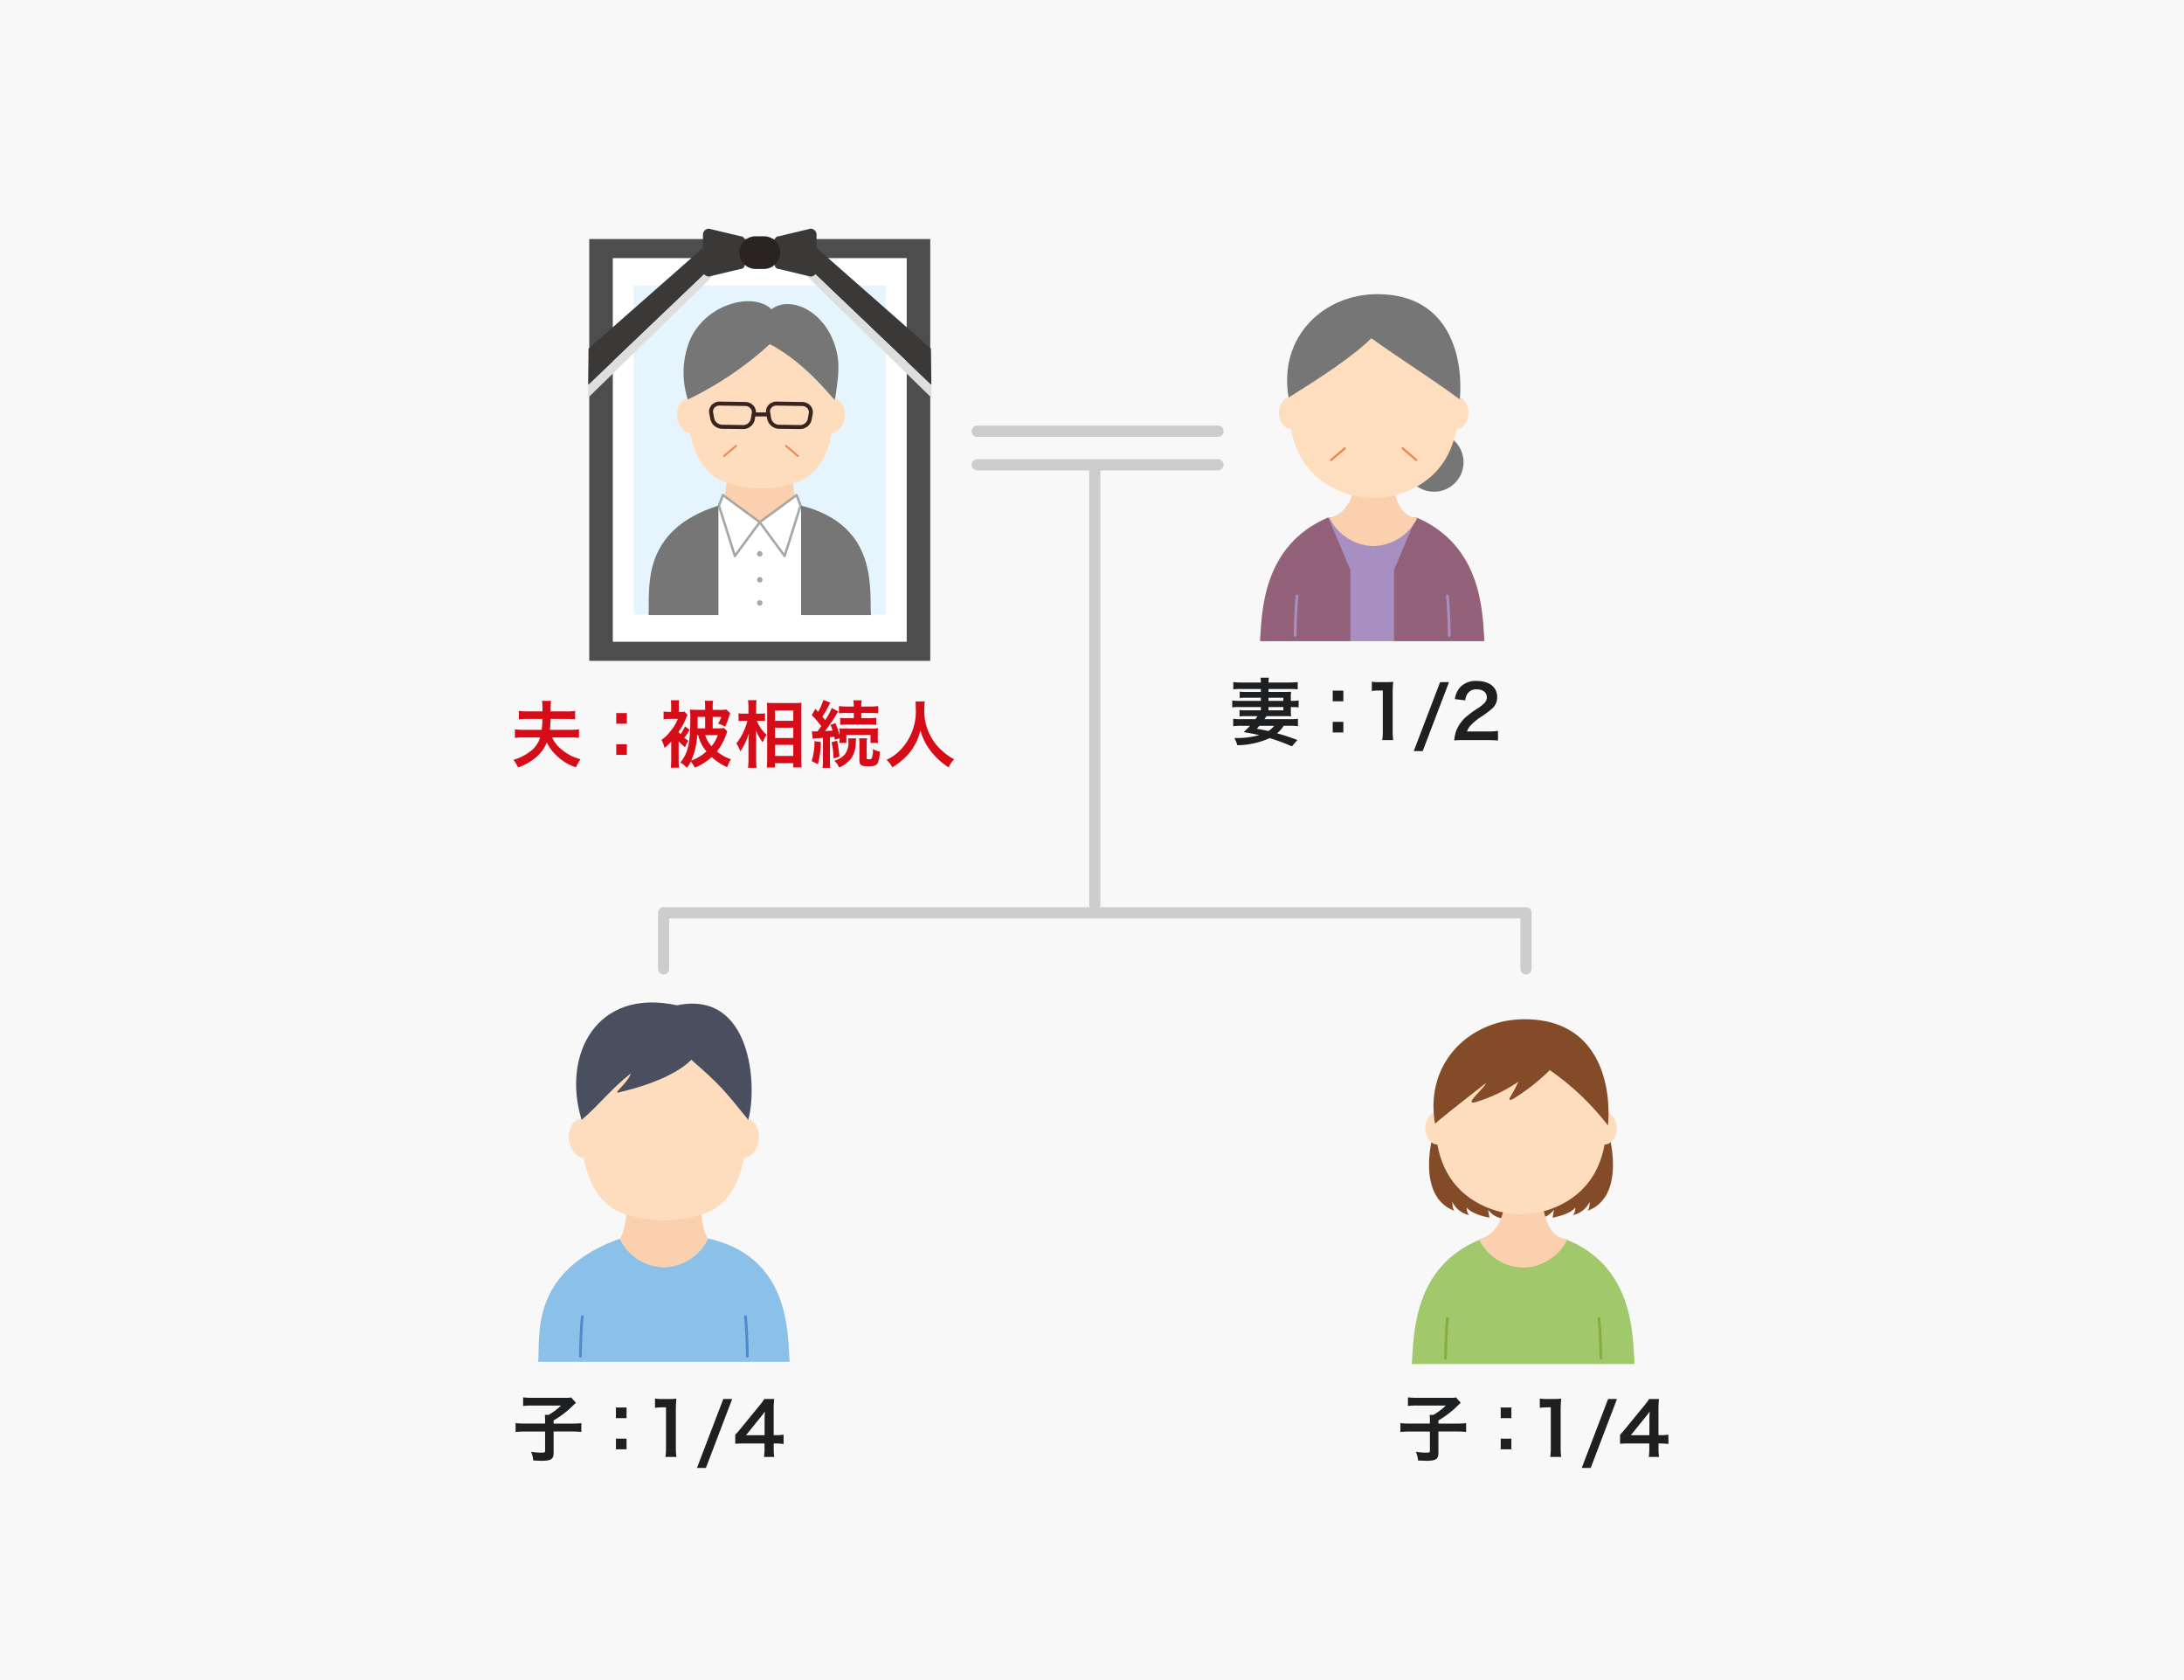 <svg height="300" viewBox="0 0 390 300" width="390" xmlns="http://www.w3.org/2000/svg" xmlns:xlink="http://www.w3.org/1999/xlink"><clipPath id="a"><path d="m0 0h61.341v77.169h-61.341z"/></clipPath><clipPath id="b"><path d="m0 0h44.9v64.169h-44.9z"/></clipPath><clipPath id="c"><path d="m0 0h39.779v61.555h-39.779z"/></clipPath><path d="m0 0h390v300h-390z" fill="#f8f8f8"/><path d="m43 1h-43a1 1 0 0 1 -1-1 1 1 0 0 1 1-1h43a1 1 0 0 1 1 1 1 1 0 0 1 -1 1z" fill="#cdcdcd" transform="translate(174.5 83)"/><path d="m144 11a1 1 0 0 1 -1-1v-9h-152v9a1 1 0 0 1 -1 1 1 1 0 0 1 -1-1v-10a1 1 0 0 1 1-1h154a1 1 0 0 1 1 1v10a1 1 0 0 1 -1 1z" fill="#cdcdcd" transform="translate(128.5 163)"/><path d="m43 1h-43a1 1 0 0 1 -1-1 1 1 0 0 1 1-1h43a1 1 0 0 1 1 1 1 1 0 0 1 -1 1z" fill="#1e1f21" opacity=".2" transform="translate(174.5 77)"/><path d="m0 79a1 1 0 0 1 -1-1v-78a1 1 0 0 1 1-1 1 1 0 0 1 1 1v78a1 1 0 0 1 -1 1z" fill="#cdcdcd" transform="translate(195.5 83.5)"/><path d="m-29.211-4.316a13.192 13.192 0 0 1 1.6.078v-1.534a9.7 9.7 0 0 1 -1.612.091h-3.577c.065-.559.091-1.144.117-1.95h2.795a11.835 11.835 0 0 1 1.586.078v-1.508a9.442 9.442 0 0 1 -1.586.091h-2.782a10.415 10.415 0 0 1 .078-1.872h-1.625a8.646 8.646 0 0 1 .078 1.872h-2.626a10.558 10.558 0 0 1 -1.573-.091v1.508a12.578 12.578 0 0 1 1.573-.078h2.626a16.481 16.481 0 0 1 -.13 1.95h-3.224a10.369 10.369 0 0 1 -1.56-.091v1.534a14.212 14.212 0 0 1 1.56-.078h2.951a4.962 4.962 0 0 1 -1.7 2.444 9.557 9.557 0 0 1 -3.068 1.56 6.346 6.346 0 0 1 .819 1.352 9.865 9.865 0 0 0 3.38-1.963 6.679 6.679 0 0 0 1.755-2.509 7.459 7.459 0 0 0 1.844 2.444 8.643 8.643 0 0 0 3.367 2 6.708 6.708 0 0 1 .819-1.443 8.331 8.331 0 0 1 -3.393-1.742 5.88 5.88 0 0 1 -1.69-2.145zm8.255-4.355v1.9h1.9v-1.9zm0 5.564v1.9h1.9v-1.9zm19.24-2.9a5.2 5.2 0 0 1 -1.066.065h-.949v-2.04h1.531a5.532 5.532 0 0 1 -.559 1.209 3.676 3.676 0 0 1 1.235.546 13 13 0 0 0 .78-2.08c.065-.182.078-.234.13-.364l-.7-.637a6.872 6.872 0 0 1 -1.326.065h-1.091v-.457a5.375 5.375 0 0 1 .078-1.17h-1.495a6.928 6.928 0 0 1 .065 1.157v.468h-1.417a11.187 11.187 0 0 1 -1.3-.055 11.679 11.679 0 0 1 .065 1.63c0 4.394-.377 6.07-1.765 7.839a3.948 3.948 0 0 1 1.144.949 6.4 6.4 0 0 0 .712-1.131 5.29 5.29 0 0 1 .715 1.092 10.051 10.051 0 0 0 3.016-1.9 10.214 10.214 0 0 0 2.769 1.821 5.49 5.49 0 0 1 .676-1.416 8.417 8.417 0 0 1 -2.509-1.391 10.647 10.647 0 0 0 1.716-3.237c.078-.208.091-.234.143-.351zm-4.732.065c.026-.4.026-.637.026-1.105v-.936h1.339v2.041zm.117 1.209a7.207 7.207 0 0 0 1.482 2.913 8.6 8.6 0 0 1 -2.717 1.638 12.412 12.412 0 0 0 1.053-4.55zm3.5 0a5.819 5.819 0 0 1 -1.121 1.99 5.368 5.368 0 0 1 -1.118-1.989zm-6.981 1.1a10.4 10.4 0 0 0 1.141 1.059 4.675 4.675 0 0 1 .6-1.157 5.028 5.028 0 0 1 -.741-.533 8.006 8.006 0 0 0 .949-1.43l-.819-.6a6.206 6.206 0 0 1 -.808 1.394c-.156-.169-.208-.234-.338-.39a13.9 13.9 0 0 0 1.365-2.51c.078-.182.1-.221.234-.533l-.52-.6a4.664 4.664 0 0 1 -.91.052h-.13v-1.051a5.239 5.239 0 0 1 .065-1.027h-1.482a7.494 7.494 0 0 1 .052 1.053v1.027h-.234a8.333 8.333 0 0 1 -1.118-.065v1.378a5.993 5.993 0 0 1 1.04-.065h1.495a7.129 7.129 0 0 1 -1.222 2.093 7.27 7.27 0 0 1 -1.69 1.664 5.317 5.317 0 0 1 .559 1.43 11.091 11.091 0 0 0 1.183-1.131v3.2a11.845 11.845 0 0 1 -.078 1.456h1.482a10.562 10.562 0 0 1 -.078-1.43zm14.6-3.666c.3 0 .52.013.819.039v-1.372a3.853 3.853 0 0 1 -.832.065h-.745v-1.066a8.775 8.775 0 0 1 .078-1.339h-1.534a8.4 8.4 0 0 1 .078 1.352v1.053h-.806a4.6 4.6 0 0 1 -.962-.065v1.391a6.368 6.368 0 0 1 .949-.052h.637a10.863 10.863 0 0 1 -1.989 4.056 4.978 4.978 0 0 1 .719 1.417 7.673 7.673 0 0 0 .767-1.326 10.784 10.784 0 0 0 .78-1.976c-.052.455-.091 1.378-.091 1.95v2.678a13.192 13.192 0 0 1 -.078 1.6h1.53a13.044 13.044 0 0 1 -.078-1.6v-3.341c0-.715-.013-1.027-.052-1.781a8.5 8.5 0 0 0 1.235 2.184 3.974 3.974 0 0 1 .52-1.105c.039-.052.091-.143.156-.247a6.857 6.857 0 0 1 -1.742-2.509zm2.612 8.352v-.767h3.26v.741h1.482c-.039-.4-.065-.962-.065-1.651v-8.567c0-.6.013-.949.039-1.326a7.713 7.713 0 0 1 -1.116.052h-3.9c-.559 0-.806-.013-1.157-.039.039.624.052.936.052 1.378v8.515c0 .637-.026 1.183-.065 1.664zm0-10.192h3.26v1.846h-3.26zm0 3.081h3.26v1.833h-3.26zm0 3.068h3.26v1.976h-3.26zm6.721-1.1a5.679 5.679 0 0 1 .819-.078q.117-.019.507-.039.175-.02.507-.039v4a8.213 8.213 0 0 1 -.078 1.365h1.4a7.677 7.677 0 0 1 -.076-1.366v-4.108c.39-.039.494-.052.78-.091.039.182.065.286.1.559l.845-.3a4.939 4.939 0 0 1 -.052.845h1.261v-1.43h4.316v1.43h1.352a5.782 5.782 0 0 1 -.052-.923v-.78a8.948 8.948 0 0 1 .039-.923 7.679 7.679 0 0 1 -1.248.065h-4.5a10.831 10.831 0 0 1 -1.17-.039 5.267 5.267 0 0 1 .052.936v.312a12.279 12.279 0 0 0 -.741-2.171l-.884.312a9.269 9.269 0 0 1 .377 1c-.39.039-.611.065-1.339.1.52-.689 1.326-1.846 1.742-2.509a9.036 9.036 0 0 1 .624-.988l-1.17-.637a10.378 10.378 0 0 1 -1.17 2.158c-.195-.234-.26-.312-.507-.611a17.522 17.522 0 0 0 1.157-2.015 3.268 3.268 0 0 1 .273-.481l-1.248-.481a9.326 9.326 0 0 1 -.949 2.119l-.488-.527-.65 1.131a14.741 14.741 0 0 1 1.7 1.963c-.3.429-.3.429-.676.936h-.468a3.237 3.237 0 0 1 -.533-.026zm7.345-4.589v.923h-1.1a9.013 9.013 0 0 1 -1.326-.065v1.261a8.712 8.712 0 0 1 1.313-.065h3.8a10.731 10.731 0 0 1 1.313.065v-1.266a9.122 9.122 0 0 1 -1.326.065h-1.34v-.923h1.625a9.446 9.446 0 0 1 1.4.065v-1.3a10.379 10.379 0 0 1 -1.443.078h-1.582v-.117a5.052 5.052 0 0 1 .078-.988h-1.5a5.284 5.284 0 0 1 .078.975v.13h-1.202a10.379 10.379 0 0 1 -1.443-.078v1.3a9.647 9.647 0 0 1 1.417-.065zm-7.02 5.018a11.281 11.281 0 0 1 -.51 3.561l1.118.559a16.556 16.556 0 0 0 .52-3.952zm3.055.182a15.937 15.937 0 0 1 .351 2.912l1.048-.317a24.182 24.182 0 0 0 -.416-2.847zm4.9-.676a4.485 4.485 0 0 1 .065.923v2.99c0 .858.338 1.079 1.6 1.079 1.066 0 1.482-.169 1.716-.676a6.111 6.111 0 0 0 .325-1.95 3.744 3.744 0 0 1 -1.235-.455 3.86 3.86 0 0 1 -.221 1.69.726.726 0 0 1 -.494.13c-.312 0-.39-.052-.39-.273v-2.54a4.611 4.611 0 0 1 .078-.923zm-1.937 0a4.473 4.473 0 0 1 .039.6 3.418 3.418 0 0 1 -.65 2.275 3.792 3.792 0 0 1 -1.9 1.118 2.914 2.914 0 0 1 .884 1.2 4.985 4.985 0 0 0 2.093-1.532 4.707 4.707 0 0 0 .884-2.73c.039-.689.039-.689.065-.936zm12.012-6.591a8.5 8.5 0 0 1 .052 1.092 10.016 10.016 0 0 1 -2.379 7.176 8.666 8.666 0 0 1 -2.836 2.166 3.889 3.889 0 0 1 1.014 1.339 10.965 10.965 0 0 0 2.015-1.5 9.051 9.051 0 0 0 2-2.5 9.3 9.3 0 0 0 1.016-2.617 10.278 10.278 0 0 0 1.729 3.549 12.655 12.655 0 0 0 3.3 3.068 4.837 4.837 0 0 1 1.013-1.443 8.658 8.658 0 0 1 -2.015-1.4 8.714 8.714 0 0 1 -2.054-2.47 9.332 9.332 0 0 1 -1.271-5.126 8.6 8.6 0 0 1 .091-1.339z" fill="#d70c19" transform="translate(131 136)"/><path d="m28 93.53-7.554-.039-7.554.039c-12.192 5.056-11.832 17.114-12.192 22.086h39.48c-.355-4.972-.973-18.065-12.18-22.086" fill="#fcb359" transform="translate(224.595 -1.14)"/><path d="m28 93.53-7.554-.039-7.554.039c-11.282 6.676-11.832 17.114-12.192 22.086h39.48c-.355-4.972-2.537-16.258-12.18-22.086" fill="#a78fc1" transform="translate(224.595 -1.14)"/><path d="m12.184 93.582c-11.884 5.057-11.829 17.118-12.184 22.086h16.143v-12.7z" fill="#94617a" transform="translate(225 -1.192)"/><path d="m60.14 93.582c11.884 5.057 11.829 17.114 12.184 22.086h-16.143v-12.7z" fill="#94617a" transform="translate(192.752 -1.192)"/><path d="m40.1 69.288h-6.315s.986 9.18-4.711 10.408a8.983 8.983 0 0 0 7.866 5.057 8.983 8.983 0 0 0 7.867-5.053c-5.084 0-4.711-10.408-4.711-10.408" fill="#fad0af" transform="translate(208.311 12.753)"/><path d="m71.128 63.37a5.265 5.265 0 1 1 -5.265-5.27 5.265 5.265 0 0 1 5.265 5.265" fill="#767676" transform="translate(190.216 19.172)"/><g fill="#ffddbf"><path d="m12.3 45.895c0 1.583-.978 2.867-2.184 2.867s-2.184-1.284-2.184-2.867.978-2.867 2.184-2.867 2.184 1.284 2.184 2.867" transform="translate(220.445 27.827)"/><path d="m77.159 45.895c0 1.583.978 2.867 2.184 2.867s2.184-1.284 2.184-2.867-.978-2.867-2.184-2.867-2.184 1.284-2.184 2.867" transform="translate(180.71 27.827)"/><path d="m27.3 4.566h-.092c-8.744 0-15.107 7.6-15.107 17.8 0 7.584 3 12.641 8.647 15.219a15.9 15.9 0 0 0 6.459 1.435h.088v-.005a15.9 15.9 0 0 0 6.459-1.435c5.646-2.578 8.648-7.636 8.648-15.219 0-10.2-6.363-17.8-15.107-17.8" transform="translate(218.052 49.904)"/></g><path d="m26.4 7.868c-3.368 3.368-9.629 7.385-14.775 10.591-1.869-10.985 6.391-18.459 15.833-18.459 13.67 0 15.342 12.49 14.742 18.78-5.836-4.254-10.821-7.321-15.8-10.912" fill="#767676" transform="translate(218.48 52.525)"/><path d="m14.392 133.473a.247.247 0 0 1 -.247-.247c0-.557.1-4.972.346-7.083a.246.246 0 0 1 .489.056c-.239 2.091-.342 6.474-.342 7.027a.247.247 0 0 1 -.247.247" fill="#a78fc1" transform="translate(216.881 -19.757)"/><path d="m78.555 133.473a.247.247 0 0 1 -.247-.247c0-.553-.1-4.936-.342-7.027a.247.247 0 0 1 .49-.056c.242 2.11.346 6.526.346 7.083a.247.247 0 0 1 -.246.247" fill="#a78fc1" transform="translate(180.248 -19.757)"/><path d="m29.557 66.643a.191.191 0 0 1 -.124-.336l2.448-2.081a.191.191 0 0 1 .247.291l-2.448 2.083a.19.19 0 0 1 -.123.045" fill="#f0854e" transform="translate(208.143 15.685)"/><path d="m61.98 66.643a.19.19 0 0 1 -.123-.045l-2.449-2.081a.191.191 0 0 1 .247-.291l2.445 2.081a.191.191 0 0 1 -.124.336" fill="#f0854e" transform="translate(190.937 15.685)"/><g transform="translate(105 40.834)"><path d="m.223 1.852h60.895v75.318h-60.895z" fill="#4e4d4d"/><path d="m4.43 5.257h52.482v68.507h-52.482z" fill="#fff"/><path d="m8.172 10.143h44.997v58.736h-44.997z" fill="#e5f4fd"/><path d="m21.071 40.052-20.671 18.204-.074 6.5 25.974-24.794z" fill="#3b3938" transform="translate(-.305 -36.838)"/><path d="m26 39.6-25.974 24.793-.026 2.288 27.772-27.109z" fill="#dddede" transform="translate(0 -36.479)"/><path d="m478.145 64.751-.074-6.5-20.671-18.2-5.233-.09z" fill="#3b3938" transform="translate(-416.83 -36.838)"/><path d="m457.264 66.681-.026-2.288-25.973-24.793-1.773-.03z" fill="#dddede" transform="translate(-395.923 -36.48)"/><g clip-path="url(#a)"><path d="m434.084 7.48a1.068 1.068 0 0 1 -1.068 1.068l-5.669-1.355a.73.73 0 0 1 -.73-.73v-4.378a.73.73 0 0 1 .73-.73l5.669-1.355a1.068 1.068 0 0 1 1.068 1.068z" fill="#3b3938" transform="translate(-393.272 -.001)"/><path d="m262.656 7.48a1.068 1.068 0 0 0 1.068 1.068l5.669-1.355a.73.73 0 0 0 .73-.73v-4.378a.73.73 0 0 0 -.73-.73l-5.669-1.355a1.068 1.068 0 0 0 -1.068 1.068z" fill="#3b3938" transform="translate(-242.127 -.001)"/><path d="m2.919 0h1.46a2.919 2.919 0 0 1 2.921 2.919 2.919 2.919 0 0 1 -2.922 2.919h-1.459a2.919 2.919 0 0 1 -2.919-2.919 2.919 2.919 0 0 1 2.919-2.919z" fill="#292422" transform="translate(27.022 1.355)"/></g></g><path d="m47.12 72.331h-11.92s.655 6.513-1.005 9.215a7.656 7.656 0 0 0 13.929 0c-1.66-2.7-1.005-9.215-1.005-9.215" fill="#fad0af" transform="translate(94.51 8.737)"/><path d="m27.4 96.783-7.712 2.94-7.21-2.96c-12.478 4.477-12.164 15.152-12.478 19.554h39.723c-.314-4.4 0-14.394-12.319-19.534" fill="#fff" transform="translate(115.809 -6.48)"/><g fill="#feddbf"><path d="m18.265 48.71c.24 1.721-.628 3.264-1.939 3.447s-2.569-1.064-2.809-2.785.628-3.265 1.939-3.448 2.568 1.064 2.809 2.785" transform="translate(107.415 25.195)"/><path d="m80.243 48.71c-.24 1.721.628 3.264 1.939 3.447s2.569-1.064 2.809-2.785-.628-3.265-1.94-3.448-2.568 1.064-2.809 2.785" transform="translate(65.855 25.195)"/><path d="m31.592 5.622h-.08c-7.578 0-13.093 6.585-13.093 15.426 0 6.572 1.385 12.369 6.279 14.6a20.009 20.009 0 0 0 6.814 1.252h.076a20.164 20.164 0 0 0 6.841-1.243c4.894-2.234 6.251-8.031 6.251-14.6 0-8.841-5.514-15.426-13.093-15.426" transform="translate(104.337 50.287)"/></g><path d="m17.329 135.789a.218.218 0 0 1 -.218-.218c0-.493.092-4.4.305-6.271a.218.218 0 0 1 .434.05c-.212 1.851-.3 5.732-.3 6.221a.218.218 0 0 1 -.218.218" fill="#a6a7a7" transform="translate(105.151 -26.625)"/><path d="m86.772 135.789a.218.218 0 0 1 -.218-.218c0-.489-.091-4.367-.3-6.221a.219.219 0 0 1 .192-.241.223.223 0 0 1 .242.192c.214 1.871.306 5.779.306 6.271a.218.218 0 0 1 -.218.218" fill="#a6a7a7" transform="translate(62.09 -26.625)"/><path d="m34.054 91.781 6.573 4.839-4.442 6.039-2.846-9z" fill="#fff" transform="translate(95.044 -3.377)"/><path d="m35.825 102.517h-.036a.218.218 0 0 1 -.172-.15l-2.846-9a.22.22 0 0 1 0-.143l.715-1.879a.218.218 0 0 1 .333-.1l6.581 4.839a.218.218 0 0 1 .046.305l-4.446 6.039a.218.218 0 0 1 -.175.089m-2.615-9.21 2.693 8.517 4.058-5.517-6.161-4.54z" fill="#a6a7a7" transform="translate(95.404 -3.017)"/><path d="m59.235 91.781-6.573 4.839 4.442 6.039 2.846-9z" fill="#fff" transform="translate(83.009 -3.377)"/><path d="m56.743 102.517a.218.218 0 0 1 -.176-.089l-4.441-6.038a.218.218 0 0 1 .046-.305l6.573-4.839a.218.218 0 0 1 .333.1l.715 1.879a.22.22 0 0 1 0 .143l-2.846 9a.217.217 0 0 1 -.172.149.191.191 0 0 1 -.035 0m-4.137-6.21 4.059 5.517 2.693-8.517-.585-1.54z" fill="#a6a7a7" transform="translate(83.369 -3.017)"/><path d="m32.288 1.449c-3.358-3.357-12.83-.801-15.035 6.816a15.412 15.412 0 0 0 .1 9.283 60.606 60.606 0 0 0 14.634-9.884c6.916 3.608 11.642 10.443 11.632 9.882.7-4.47 1.1-7.2-.456-10.835-2.38-5.564-7.969-7.567-10.875-5.262" fill="#767676" transform="translate(105.479 53.789)"/><path d="m35.483 70.19a.163.163 0 0 1 -.126-.058.165.165 0 0 1 .018-.233l2.125-1.799a.165.165 0 0 1 .214.252l-2.122 1.8a.165.165 0 0 1 -.107.039" fill="#f0854e" transform="translate(93.811 11.4)"/><path d="m66.948 70.19a.165.165 0 0 1 -.107-.039l-2.122-1.8a.165.165 0 0 1 .214-.252l2.122 1.8a.165.165 0 0 1 .018.233.163.163 0 0 1 -.126.058" fill="#f0854e" transform="translate(75.535 11.4)"/><path d="m0 116.317h12.484v-19.554c-14.225 4.477-12.169 15.152-12.484 19.554" fill="#767676" transform="translate(115.809 -6.48)"/><path d="m84.708 116.317h-12.484v-19.554c13.942 3.5 12.17 15.152 12.484 19.554" fill="#767676" transform="translate(70.825 -6.48)"/><g fill="#a6a7a7"><path d="m52.345 118.8a.487.487 0 1 1 -.487-.487.487.487 0 0 1 .487.487" transform="translate(83.813 -19.905)"/><path d="m52.345 131.074a.487.487 0 1 1 -.487-.487.487.487 0 0 1 .487.487" transform="translate(83.813 -27.547)"/><path d="m52.345 142.051a.487.487 0 1 1 -.487-.487.487.487 0 0 1 .487.487" transform="translate(83.813 -34.384)"/></g><g fill="#38251f"><path d="m34.722 52.416h-.03l-3.645-.05a2.187 2.187 0 0 1 -2.121-1.639l-.207-1.092a1.756 1.756 0 0 1 .372-1.466 1.959 1.959 0 0 1 1.54-.658l4.5.076a1.985 1.985 0 0 1 1.521.7 1.783 1.783 0 0 1 .364 1.463l-.2 1.08a2.107 2.107 0 0 1 -2.086 1.584m-.03-.714a1.385 1.385 0 0 0 1.4-1l.2-1.08a1.057 1.057 0 0 0 -.216-.88 1.259 1.259 0 0 0 -.98-.441l-4.5-.076a1.226 1.226 0 0 0 -.982.4 1.032 1.032 0 0 0 -.216.873l.207 1.092a1.474 1.474 0 0 0 1.43 1.058z" transform="translate(97.942 24.197)"/><path d="m61.667 52.416h-.03l-3.644-.05a2.187 2.187 0 0 1 -2.122-1.639l-.207-1.092a1.756 1.756 0 0 1 .372-1.466 1.963 1.963 0 0 1 1.54-.658l4.5.076a1.986 1.986 0 0 1 1.521.7 1.785 1.785 0 0 1 .364 1.463l-.2 1.08a2.107 2.107 0 0 1 -2.087 1.584m-.02-.714h.02a1.4 1.4 0 0 0 1.386-1l.2-1.08a1.057 1.057 0 0 0 -.216-.88 1.26 1.26 0 0 0 -.98-.441l-4.5-.076a1.228 1.228 0 0 0 -.982.4 1.032 1.032 0 0 0 -.216.873l.207 1.092a1.474 1.474 0 0 0 1.427 1.064z" transform="translate(81.159 24.197)"/><path d="m52.113 53.36h-2.46a.357.357 0 0 1 0-.714h2.461a.357.357 0 0 1 0 .714" transform="translate(85.105 20.998)"/></g><g clip-path="url(#b)" transform="translate(96.101 179)"><path d="m30.009 98.626-7.559-.039-7.559.039c-16.343 5.774-14.536 17.126-14.891 22.102h44.9c-.356-4.976.232-18.919-14.891-22.1" fill="#8bc1e9" transform="translate(0 -56.559)"/><path d="m17.356 138.574a.247.247 0 0 1 -.246-.246c0-.557.1-4.976.345-7.088a.252.252 0 0 1 .273-.217.247.247 0 0 1 .217.273c-.24 2.093-.343 6.479-.343 7.032a.247.247 0 0 1 -.246.246" fill="#4f8bca" transform="translate(-9.816 -75.167)"/><path d="m86.84 138.574a.247.247 0 0 1 -.246-.246c0-.553-.1-4.939-.343-7.032a.247.247 0 0 1 .217-.273.252.252 0 0 1 .273.217c.241 2.112.345 6.531.345 7.088a.247.247 0 0 1 -.246.246" fill="#4f8bca" transform="translate(-49.481 -75.166)"/><path d="m48.8 74.673h-13.467s.74 7.361-1.137 10.416a8.991 8.991 0 0 0 7.872 5.06 8.991 8.991 0 0 0 7.872-5.06c-1.876-3.055-1.14-10.416-1.14-10.416" fill="#fad0af" transform="translate(-19.618 -42.84)"/><g fill="#feddbf"><path d="m18.232 51.753c.272 1.949-.711 3.7-2.2 3.905s-2.91-1.205-3.182-3.155.711-3.7 2.2-3.9 2.91 1.205 3.182 3.155" transform="translate(-7.348 -27.869)"/><path d="m79.732 51.753c-.272 1.949.712 3.7 2.2 3.905s2.91-1.205 3.182-3.155-.712-3.7-2.2-3.9-2.914 1.197-3.182 3.15" transform="translate(-45.716 -27.869)"/><path d="m32.686 8.2h-.091c-8.585 0-14.833 7.46-14.833 17.476 0 7.446 1.569 14.013 7.113 16.544a22.668 22.668 0 0 0 7.719 1.408h.086v-.005a22.844 22.844 0 0 0 7.751-1.408c5.544-2.531 7.082-9.1 7.082-16.545.005-10.011-6.242-17.47-14.827-17.47" transform="translate(-10.19 -4.704)"/></g><path d="m36.478 10.242c-3.307 3.307-10 5.13-12.6 5.731-1.976.686 1.227-1.468 1.8-3.319-3.608 2.853-5.862 5.846-8.8 8.32-3.535-11.483 2.522-23.628 17.038-20.464 13.264-2.747 14.412 14.3 12.722 20.462-4.344-5.391-5.074-6.282-10.16-10.729" fill="#494f5f" transform="translate(-9.119)"/></g><g fill="#1e1f21"><path d="m-20.663-5.8h-3.458a15.77 15.77 0 0 1 -1.807-.078v1.578a16.618 16.618 0 0 1 1.768-.078h3.5v3.429c0 .286-.091.338-.624.338a11.466 11.466 0 0 1 -1.885-.156 5.232 5.232 0 0 1 .4 1.56c.936.039 1.2.052 1.456.052 1.729 0 2.171-.286 2.171-1.43v-3.8h3.185a15.951 15.951 0 0 1 1.768.078v-1.569a14.558 14.558 0 0 1 -1.768.078h-3.185v-.559a17.681 17.681 0 0 0 2.769-2c.884-.845.884-.845 1.222-1.157l-.849-.951a5.319 5.319 0 0 1 -1.131.065h-5.889a12.785 12.785 0 0 1 -1.56-.078v1.534a12.87 12.87 0 0 1 1.58-.078h5.187a11.417 11.417 0 0 1 -2.21 1.664h-.677c.026.3.039.572.039.988zm12.649-2.871v1.9h1.9v-1.9zm0 5.564v1.9h1.9v-1.9zm10.803 3.263a10.9 10.9 0 0 1 -.1-1.69v-6.578a19.588 19.588 0 0 1 .1-2.145 9.454 9.454 0 0 1 -1.326.065h-1.196a7.224 7.224 0 0 1 -1.3-.078v1.651a11.561 11.561 0 0 1 1.339-.081h.624v7.163a10.79 10.79 0 0 1 -.1 1.69zm8.372-10.348-4.706 12.311h1.6l4.693-12.311zm10.764 6.37a8.558 8.558 0 0 1 -1.313.091h-.455v-4.264a18.3 18.3 0 0 1 .091-2.2h-1.755a12.373 12.373 0 0 1 -1.079 1.43l-3.081 3.77c-.455.546-.6.715-1.04 1.2v1.6c.442-.039.858-.052 1.625-.052h3.6v.9a8.292 8.292 0 0 1 -.1 1.508h1.846a8.078 8.078 0 0 1 -.1-1.482v-.923h.468a10.033 10.033 0 0 1 1.3.091zm-3.393.1h-3.315l2.5-3.094c.468-.572.624-.78.884-1.157a14.711 14.711 0 0 0 -.065 1.56z" transform="translate(118 260)"/><path d="m-20.663-5.8h-3.458a15.77 15.77 0 0 1 -1.807-.078v1.578a16.618 16.618 0 0 1 1.768-.078h3.5v3.429c0 .286-.091.338-.624.338a11.466 11.466 0 0 1 -1.885-.156 5.232 5.232 0 0 1 .4 1.56c.936.039 1.2.052 1.456.052 1.729 0 2.171-.286 2.171-1.43v-3.8h3.185a15.951 15.951 0 0 1 1.768.078v-1.569a14.558 14.558 0 0 1 -1.768.078h-3.185v-.559a17.681 17.681 0 0 0 2.769-2c.884-.845.884-.845 1.222-1.157l-.849-.951a5.319 5.319 0 0 1 -1.131.065h-5.889a12.785 12.785 0 0 1 -1.56-.078v1.534a12.87 12.87 0 0 1 1.58-.078h5.187a11.417 11.417 0 0 1 -2.21 1.664h-.677c.026.3.039.572.039.988zm12.649-2.871v1.9h1.9v-1.9zm0 5.564v1.9h1.9v-1.9zm10.803 3.263a10.9 10.9 0 0 1 -.1-1.69v-6.578a19.588 19.588 0 0 1 .1-2.145 9.454 9.454 0 0 1 -1.326.065h-1.196a7.224 7.224 0 0 1 -1.3-.078v1.651a11.561 11.561 0 0 1 1.339-.081h.624v7.163a10.79 10.79 0 0 1 -.1 1.69zm8.372-10.348-4.706 12.311h1.6l4.693-12.311zm10.764 6.37a8.558 8.558 0 0 1 -1.313.091h-.455v-4.264a18.3 18.3 0 0 1 .091-2.2h-1.755a12.373 12.373 0 0 1 -1.079 1.43l-3.081 3.77c-.455.546-.6.715-1.04 1.2v1.6c.442-.039.858-.052 1.625-.052h3.6v.9a8.292 8.292 0 0 1 -.1 1.508h1.846a8.078 8.078 0 0 1 -.1-1.482v-.923h.468a10.033 10.033 0 0 1 1.3.091zm-3.393.1h-3.315l2.5-3.094c.468-.572.624-.78.884-1.157a14.711 14.711 0 0 0 -.065 1.56z" transform="translate(276 260)"/><path d="m-20.845-6.851h-3.835a6.668 6.668 0 0 1 -1.274-.078v1.248a8.476 8.476 0 0 1 1.261-.065h3.848v.585h-2.782a6.975 6.975 0 0 1 -1.027-.052v1.144a9.677 9.677 0 0 1 1.054-.052h2.158c-.182.273-.234.351-.377.533h-2.548a8.906 8.906 0 0 1 -1.417-.065v1.326a12.013 12.013 0 0 1 1.507-.073h1.5c-.351.377-.546.572-1.131 1.131 1.339.221 1.794.312 2.769.533a14.635 14.635 0 0 1 -4.069.52h-.377a6.218 6.218 0 0 1 .546 1.287 14.684 14.684 0 0 0 5.767-1.266 31.387 31.387 0 0 1 3.965 1.469l.988-1.131a37.459 37.459 0 0 0 -3.64-1.2 5.624 5.624 0 0 0 1.2-1.352h1.027a12.013 12.013 0 0 1 1.508.078v-1.322a9.5 9.5 0 0 1 -1.456.065h-4.52c.13-.2.143-.208.351-.533h3.458a9.329 9.329 0 0 1 .949.039 6.346 6.346 0 0 1 -.052-.832v-.832h.182a7.938 7.938 0 0 1 1.209.065v-1.248a6.013 6.013 0 0 1 -1.209.078h-.182v-.793a6.346 6.346 0 0 1 .052-.832c-.312.013-.52.026-1 .026h-3.038v-.52h3.822a10.019 10.019 0 0 1 1.391.065v-1.3a11.206 11.206 0 0 1 -1.469.078h-3.744a3.446 3.446 0 0 1 .078-.858h-1.521a3.386 3.386 0 0 1 .078.858h-3.523a9.762 9.762 0 0 1 -1.4-.078v1.3a8.417 8.417 0 0 1 1.3-.065h3.627v.52h-2.7a8.544 8.544 0 0 1 -1.087-.05v1.144a8.108 8.108 0 0 1 1.053-.052h2.73zm1.365 0v-.559h2.652v.559zm0 1.105h2.652v.585h-2.652zm1.014 3.346a3.68 3.68 0 0 1 -1.053.936c-.871-.2-1.3-.286-2.054-.4.221-.247.286-.325.455-.533zm10.452-6.271v1.9h1.9v-1.9zm0 5.564v1.9h1.9v-1.9zm10.803 3.263a10.9 10.9 0 0 1 -.1-1.69v-6.578a19.588 19.588 0 0 1 .1-2.145 9.454 9.454 0 0 1 -1.326.065h-1.196a7.224 7.224 0 0 1 -1.3-.078v1.651a11.561 11.561 0 0 1 1.339-.081h.624v7.163a10.79 10.79 0 0 1 -.1 1.69zm8.372-10.348-4.706 12.311h1.6l4.693-12.311zm8.372 10.348c.832 0 1.352.026 1.963.078v-1.716a13.659 13.659 0 0 1 -1.9.1h-3.64a3.134 3.134 0 0 1 .741-1.17 11.373 11.373 0 0 1 1.547-1.3 16.275 16.275 0 0 0 2.184-1.6 2.639 2.639 0 0 0 .923-2.08c0-1.781-1.4-2.873-3.679-2.873a3.78 3.78 0 0 0 -2.972 1.162 3.9 3.9 0 0 0 -.9 2.08l1.859.221a2.471 2.471 0 0 1 .4-1.2 1.837 1.837 0 0 1 1.654-.758c1.1 0 1.794.546 1.794 1.43 0 .663-.364 1.092-1.56 1.911a17.9 17.9 0 0 0 -2.147 1.568 6.416 6.416 0 0 0 -1.781 2.548 6.642 6.642 0 0 0 -.336 1.664 11.981 11.981 0 0 1 1.677-.065z" transform="translate(246 132)"/></g><g clip-path="url(#c)" transform="translate(252.11 182)"><path d="m7.945 47.378c-.43 1.6-2.818 11.4 3.77 13.874-.42-.42-.379-1.581-.379-1.581a4.344 4.344 0 0 0 2.964 2.335 2.078 2.078 0 0 1 -.4-1.335c1 1.281 4.043 1.8 4.043 1.8 0-.2-.146-.827-.236-1.437 1.477 2.118 4.4 1.677 4.4 1.677z" fill="#834b27" transform="translate(-4.093 -27.04)"/><path d="m63.046 47.378c.43 1.6 2.818 11.4-3.77 13.874.42-.42.379-1.581.379-1.581a4.344 4.344 0 0 1 -2.962 2.335 2.078 2.078 0 0 0 .4-1.335c-1 1.281-4.043 1.8-4.043 1.8 0-.2.146-.827.236-1.437-1.477 2.118-4.4 1.677-4.4 1.677z" fill="#834b27" transform="translate(-27.9 -27.04)"/><path d="m27.5 91.549h-15.222c-12.134 4.886-11.92 17.246-12.278 22.256h39.779c-.358-5.01 0-17.37-12.278-22.256" fill="#a2c86c" transform="translate(0 -52.25)"/><path d="m13.689 131.5a.248.248 0 0 1 -.248-.248c0-.561.1-5.01.348-7.137a.253.253 0 0 1 .275-.219.249.249 0 0 1 .219.275c-.242 2.108-.346 6.524-.346 7.081a.248.248 0 0 1 -.248.248" fill="#89ac3f" transform="translate(-7.671 -70.709)"/><path d="m77.856 131.5a.248.248 0 0 1 -.248-.248c0-.557-.1-4.974-.346-7.081a.249.249 0 0 1 .219-.275.253.253 0 0 1 .275.219c.243 2.127.348 6.576.348 7.137a.248.248 0 0 1 -.248.248" fill="#89ac3f" transform="translate(-44.094 -70.709)"/><path d="m38.974 67.019h-6.36s.994 9.251-4.747 10.488a9.052 9.052 0 0 0 7.927 5.1 9.052 9.052 0 0 0 7.927-5.1c-5.123 0-4.747-10.488-4.747-10.488" fill="#fad0af" transform="translate(-15.904 -38.25)"/><g fill="#feddbf"><path d="m10 41.523c0 1.6-.988 2.9-2.206 2.9s-2.206-1.3-2.206-2.9.988-2.9 2.206-2.9 2.206 1.3 2.206 2.9" transform="translate(-3.189 -22.046)"/><path d="m74.977 41.523c0 1.6.988 2.9 2.206 2.9s2.206-1.3 2.206-2.9-.988-2.9-2.206-2.9-2.206 1.3-2.206 2.9" transform="translate(-42.791 -22.046)"/><path d="m25.119.072h-.093c-8.833 0-15.26 7.675-15.26 17.98 0 7.66 3.032 12.769 8.735 15.373a16.072 16.072 0 0 0 6.525 1.449h.089v-.005a16.07 16.07 0 0 0 6.525-1.449c5.7-2.6 8.735-7.714 8.735-15.373 0-10.3-6.428-17.98-15.26-17.98" transform="translate(-5.574 -.041)"/></g><path d="m25.281 0c-9.537 0-17.881 7.55-15.994 18.646 3.019-2.546 5.39-4.324 9.1-7.259-.475 1.193-4.063 3.949-1.851 3.415a27.726 27.726 0 0 0 7.652-3.657s-.683 1.466-1.4 2.634c-.6.973.256.557.467.431a35.773 35.773 0 0 0 6.525-5.124 46.494 46.494 0 0 1 10.388 9.884c.61-6.354-1.079-18.97-14.887-18.97" fill="#834b27" transform="translate(-5.147)"/></g></svg>